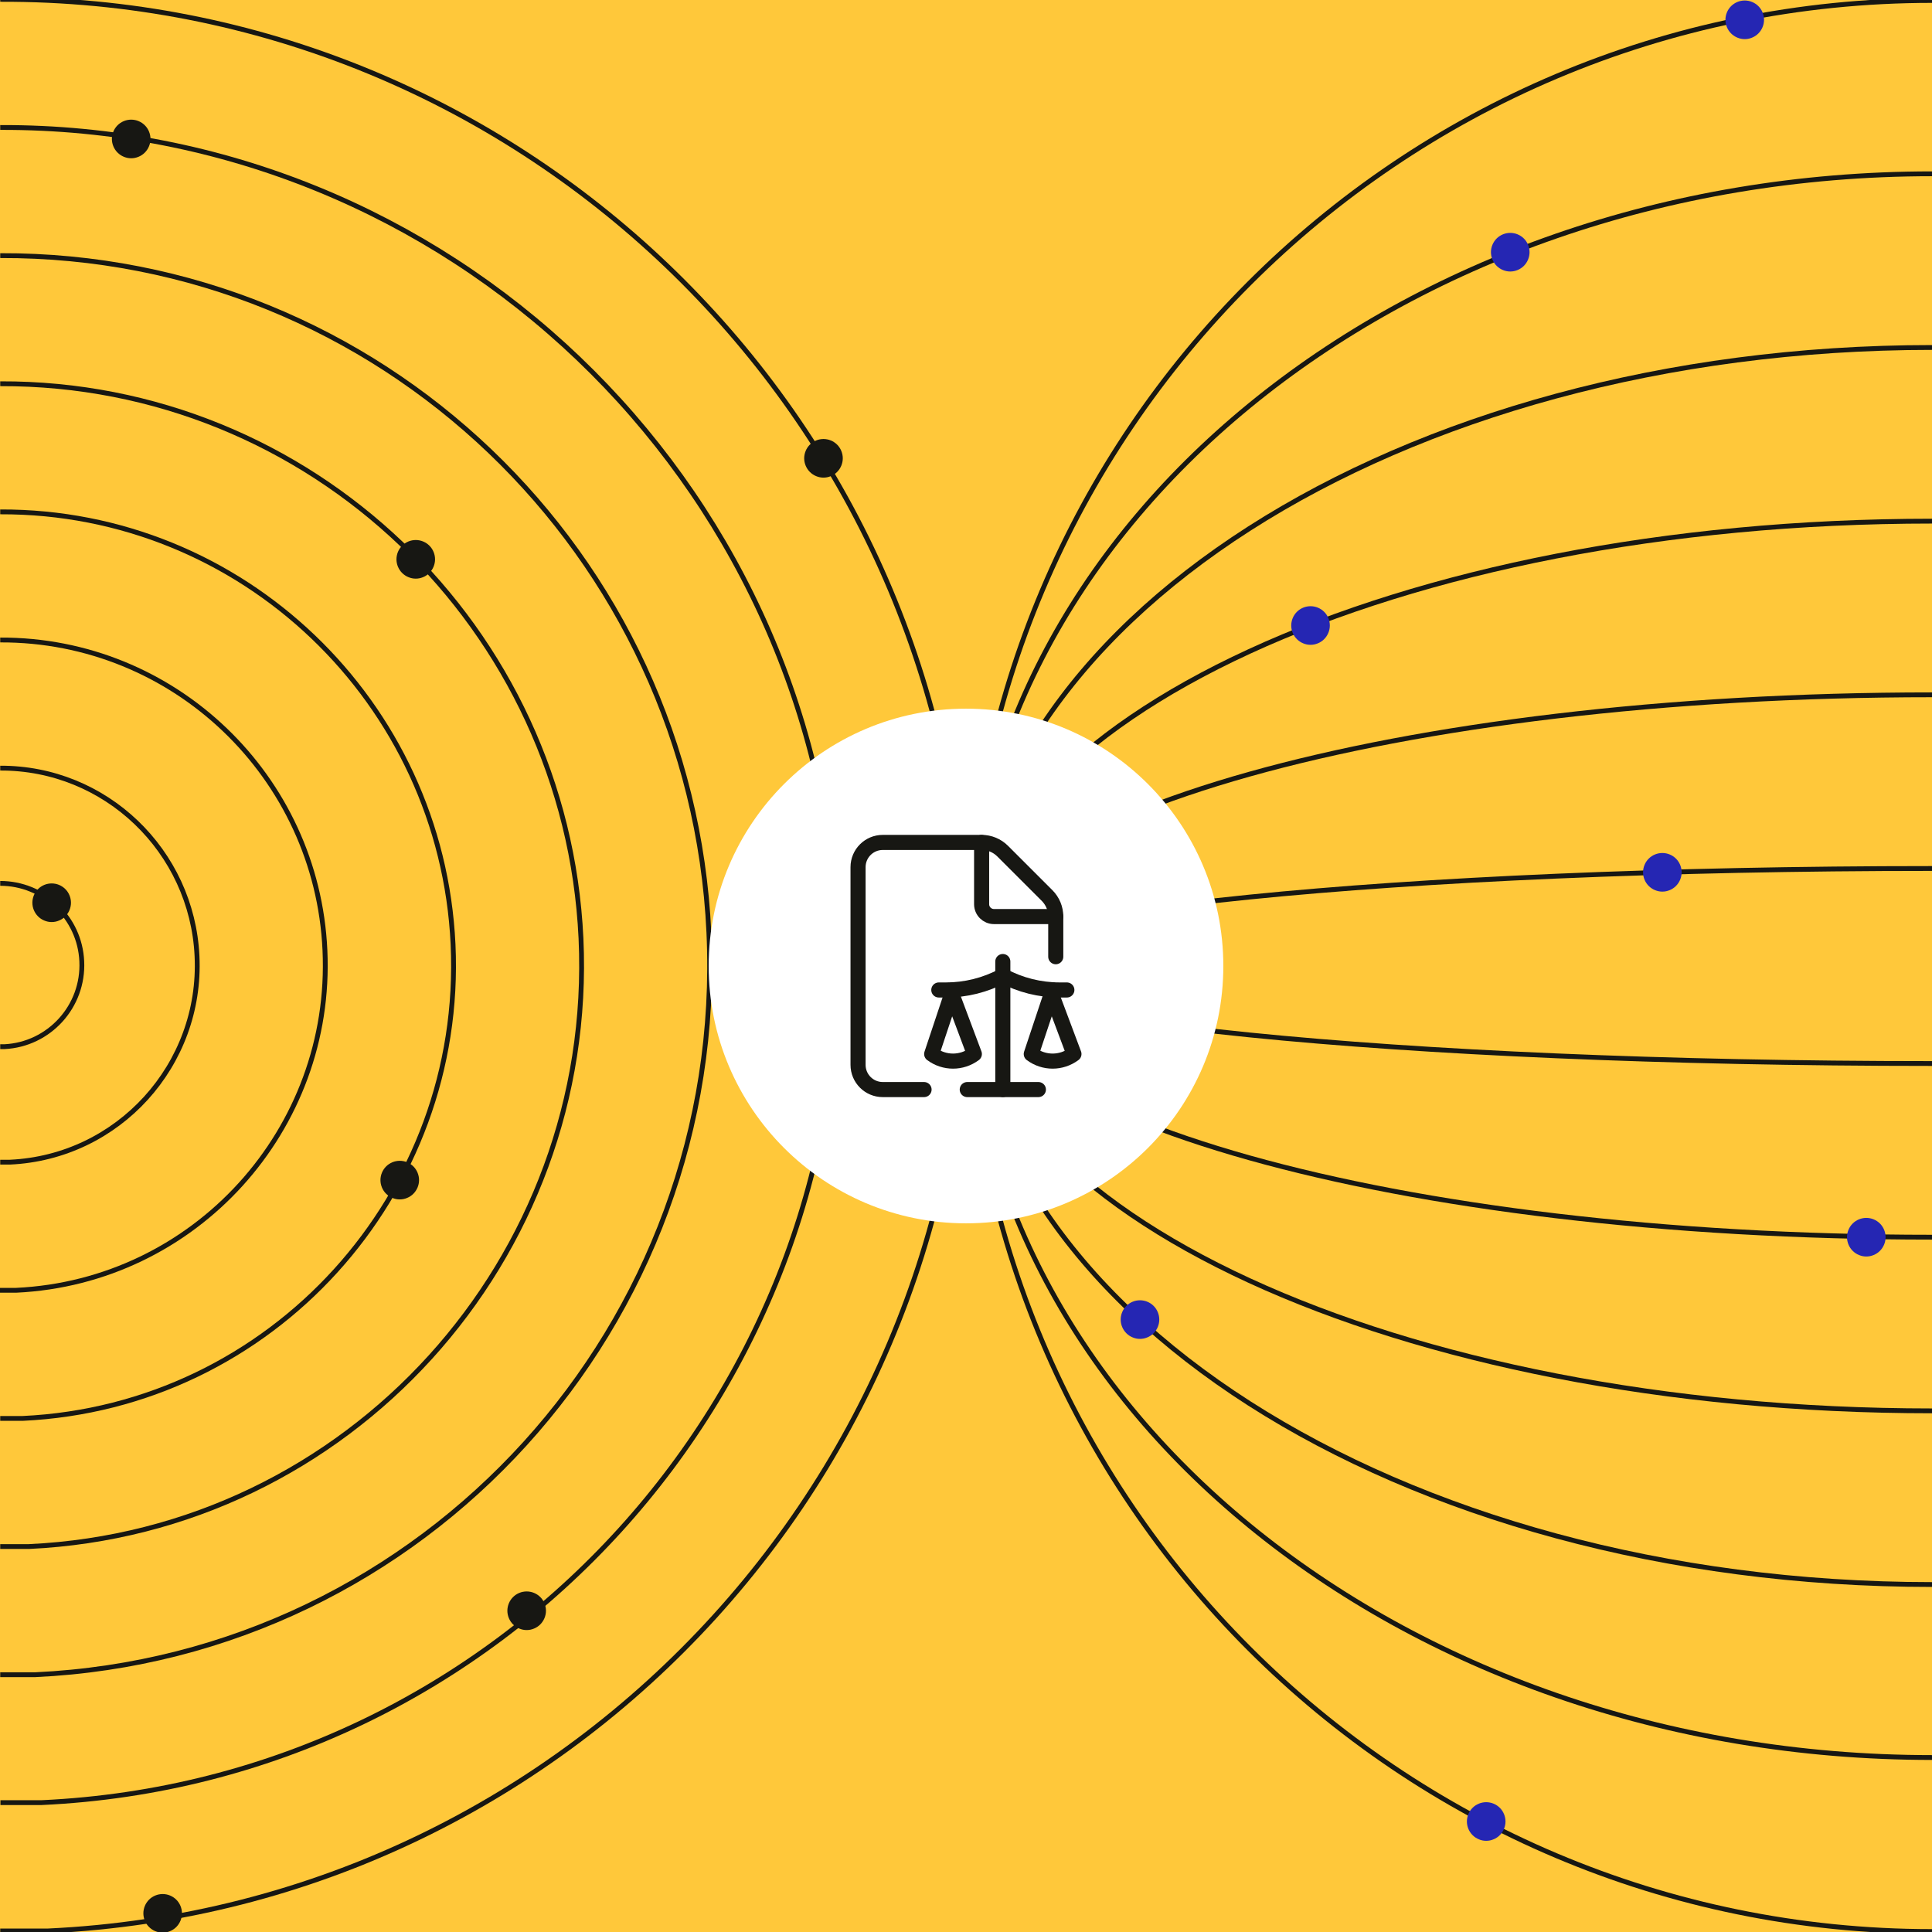 <?xml version="1.0" encoding="UTF-8"?>
<svg id="Layer_1" data-name="Layer 1" xmlns="http://www.w3.org/2000/svg" xmlns:xlink="http://www.w3.org/1999/xlink" viewBox="0 0 1200 1200">
  <defs>
    <style>
      .cls-1 {
        stroke-linecap: round;
        stroke-linejoin: round;
        stroke-width: 9.37px;
      }

      .cls-1, .cls-2, .cls-3 {
        fill: none;
        stroke: #171713;
      }

      .cls-4 {
        fill: #171713;
      }

      .cls-2 {
        stroke-miterlimit: 2.49;
        stroke-width: 3px;
      }

      .cls-3 {
        stroke-miterlimit: 2.5;
        stroke-width: 3px;
      }

      .cls-5 {
        fill: #ffc83a;
      }

      .cls-6 {
        fill: #fff;
      }

      .cls-7 {
        fill: #2526b3;
      }

      .cls-8 {
        clip-path: url(#clippath);
      }
    </style>
    <clipPath id="clippath">
      <rect class="cls-5" y="0" width="1200" height="1200"/>
    </clipPath>
  </defs>
  <g>
    <rect class="cls-5" y="0" width="1200" height="1200"/>
    <g class="cls-8">
      <g>
        <g>
          <g>
            <path class="cls-2" d="M.13-.4c320.2-1.06,584.28,251.42,599.21,572.28,15.33,331-239.82,612.14-569.62,627.47H.13"/>
            <path class="cls-2" d="M.13,79.18c277.68-.93,506.7,218.08,519.76,496.3,13.33,287.14-207.96,530.96-494.03,544.16H.27"/>
            <path class="cls-2" d="M.13,158.77c235.15-.8,429.25,184.63,440.17,420.44,11.2,243.15-176.1,449.64-418.45,460.98H.13"/>
            <path class="cls-2" d="M.13,238.35c192.76-.67,351.66,151.3,360.73,344.46,9.19,199.29-144.37,368.46-342.86,377.78H.13"/>
            <path class="cls-2" d="M.13,317.93c150.24-.53,274.21,117.98,281.27,268.61,7.2,155.3-112.51,287.27-267.41,294.47H.13"/>
            <path class="cls-2" d="M.13,397.51c107.84-.4,196.76,84.65,201.69,192.62,5.2,111.45-80.79,206.09-191.82,211.29H0"/>
            <path class="cls-2" d="M.13,477.1c65.32-.27,119.18,51.32,122.24,116.77,3.2,67.59-48.93,124.91-116.24,127.97H.13"/>
            <path class="cls-2" d="M.13,548.68c27.06,0,49.46,21.33,50.66,48.39,1.33,27.99-20.26,51.72-48.13,53.05H.13"/>
          </g>
          <path class="cls-4" d="M258.23,359.4c.78,0,1.57-.07,2.34-.23.77-.16,1.52-.4,2.24-.7.73-.3,1.43-.66,2.07-1.1.66-.43,1.27-.93,1.82-1.49,2.23-2.23,3.52-5.33,3.52-8.49,0-.78-.08-1.57-.24-2.34s-.38-1.52-.68-2.24c-.3-.73-.67-1.43-1.1-2.07-.43-.66-.93-1.27-1.49-1.82s-1.16-1.06-1.82-1.49c-.65-.43-1.34-.8-2.07-1.1-.72-.3-1.48-.54-2.24-.68-1.55-.31-3.13-.31-4.69,0-.77.14-1.52.38-2.24.68-.73.3-1.43.67-2.07,1.1-.66.43-1.27.94-1.82,1.49s-1.05,1.16-1.49,1.82c-.44.65-.8,1.34-1.1,2.07-.3.72-.54,1.48-.68,2.24-.16.77-.24,1.56-.24,2.34,0,3.15,1.28,6.26,3.52,8.49.55.55,1.16,1.06,1.82,1.49.65.44,1.34.8,2.07,1.1.72.3,1.48.54,2.24.7.76.16,1.56.23,2.34.23h0Z"/>
          <path class="cls-4" d="M248.29,744.98c.78,0,1.57-.07,2.34-.23.77-.16,1.52-.4,2.24-.7.73-.3,1.43-.66,2.07-1.1.66-.43,1.27-.93,1.82-1.49,2.23-2.23,3.52-5.33,3.52-8.49,0-.78-.08-1.57-.24-2.34s-.38-1.52-.68-2.24c-.3-.73-.67-1.43-1.1-2.07-.43-.66-.93-1.27-1.49-1.82s-1.16-1.06-1.82-1.49c-.65-.43-1.34-.8-2.07-1.1-.72-.3-1.48-.54-2.24-.68-1.55-.31-3.13-.31-4.69,0-.77.14-1.52.38-2.24.68-.73.3-1.43.67-2.07,1.1-.66.43-1.27.94-1.82,1.49s-1.05,1.16-1.49,1.82c-.44.65-.8,1.34-1.1,2.07-.3.72-.54,1.48-.68,2.24-.16.77-.24,1.56-.24,2.34,0,3.15,1.28,6.26,3.52,8.49.55.55,1.16,1.06,1.82,1.49.65.44,1.34.8,2.07,1.1.72.3,1.48.54,2.24.7s1.56.23,2.34.23h0Z"/>
          <path class="cls-4" d="M32.09,572.7c.78,0,1.57-.07,2.34-.23s1.52-.4,2.24-.7c.73-.3,1.43-.66,2.07-1.1.66-.43,1.27-.93,1.82-1.49,2.23-2.23,3.52-5.33,3.52-8.49,0-.78-.08-1.57-.24-2.34s-.38-1.52-.68-2.24c-.3-.73-.67-1.43-1.1-2.07-.43-.66-.93-1.27-1.49-1.82s-1.16-1.06-1.82-1.49c-.65-.43-1.34-.8-2.07-1.1-.72-.3-1.48-.54-2.24-.68-1.55-.31-3.13-.31-4.69,0-.77.14-1.52.38-2.24.68-.73.3-1.43.67-2.07,1.1-.66.43-1.27.94-1.82,1.49-.55.55-1.05,1.16-1.49,1.82-.44.65-.8,1.34-1.1,2.07-.3.72-.54,1.48-.68,2.24-.16.77-.24,1.56-.24,2.34,0,3.15,1.28,6.26,3.52,8.49.55.55,1.16,1.06,1.82,1.49.65.44,1.34.8,2.07,1.1.72.3,1.48.54,2.24.7s1.56.23,2.34.23Z"/>
          <path class="cls-4" d="M327.12,1012.46c.78,0,1.57-.07,2.34-.23.77-.16,1.52-.4,2.24-.7.73-.3,1.43-.66,2.07-1.1.66-.43,1.27-.93,1.82-1.49,2.23-2.23,3.52-5.33,3.52-8.49,0-.78-.08-1.57-.24-2.34s-.38-1.52-.68-2.24c-.3-.73-.67-1.43-1.1-2.07-.43-.66-.93-1.27-1.49-1.82s-1.16-1.06-1.82-1.49c-.65-.43-1.34-.8-2.07-1.1-.72-.3-1.48-.54-2.24-.68-1.55-.31-3.13-.31-4.69,0-.77.14-1.52.38-2.24.68-.73.3-1.43.67-2.07,1.1-.66.43-1.27.94-1.82,1.49s-1.05,1.16-1.49,1.82c-.44.65-.8,1.34-1.1,2.07-.3.72-.54,1.48-.68,2.24-.16.77-.24,1.56-.24,2.34,0,3.15,1.28,6.26,3.52,8.49.55.55,1.16,1.06,1.82,1.49.65.44,1.34.8,2.07,1.1.72.3,1.48.54,2.24.7.76.16,1.56.23,2.34.23h0Z"/>
          <path class="cls-4" d="M101.03,1200.41c.78,0,1.57-.07,2.34-.23s1.52-.4,2.24-.7c.73-.3,1.43-.66,2.07-1.1.66-.43,1.27-.93,1.82-1.49,2.23-2.23,3.52-5.33,3.52-8.49,0-.78-.08-1.57-.24-2.34-.16-.77-.38-1.52-.68-2.24-.3-.73-.67-1.43-1.1-2.07-.43-.66-.93-1.27-1.49-1.82s-1.16-1.06-1.82-1.49c-.65-.43-1.34-.8-2.07-1.1-.72-.3-1.48-.54-2.24-.68-1.55-.31-3.13-.31-4.69,0-.77.14-1.52.38-2.24.68-.73.3-1.43.67-2.07,1.1-.66.43-1.27.94-1.82,1.49s-1.05,1.16-1.49,1.82c-.44.65-.8,1.34-1.1,2.07-.3.72-.54,1.48-.68,2.24-.16.77-.24,1.56-.24,2.34,0,3.15,1.28,6.26,3.52,8.49.55.55,1.16,1.06,1.82,1.49.65.44,1.34.8,2.07,1.1.72.3,1.48.54,2.24.7s1.56.23,2.34.23Z"/>
          <path class="cls-4" d="M511.48,296.66c.78,0,1.57-.07,2.34-.23s1.52-.4,2.24-.7c.73-.3,1.43-.66,2.07-1.1.66-.43,1.27-.93,1.82-1.49,2.23-2.23,3.52-5.33,3.52-8.49,0-.78-.08-1.57-.24-2.34s-.38-1.52-.68-2.24c-.3-.73-.67-1.43-1.1-2.07-.43-.66-.93-1.27-1.49-1.82-.56-.55-1.16-1.06-1.82-1.49-.65-.43-1.34-.8-2.07-1.1-.72-.3-1.48-.54-2.24-.68-1.55-.31-3.13-.31-4.69,0-.77.14-1.52.38-2.24.68-.73.3-1.43.67-2.07,1.1-.66.43-1.27.94-1.82,1.49-.55.55-1.05,1.16-1.49,1.82-.44.65-.8,1.34-1.1,2.07-.3.72-.54,1.48-.68,2.24-.16.77-.24,1.56-.24,2.34,0,3.15,1.28,6.26,3.52,8.49.55.55,1.16,1.06,1.82,1.49.65.44,1.34.8,2.07,1.1.72.3,1.48.54,2.24.7s1.56.23,2.34.23h0Z"/>
          <path class="cls-4" d="M81.48,98.3c.78,0,1.57-.07,2.34-.23s1.52-.4,2.24-.7c.73-.3,1.43-.66,2.07-1.1.66-.43,1.27-.93,1.82-1.49,2.23-2.23,3.52-5.33,3.52-8.49,0-.78-.08-1.57-.24-2.34-.16-.77-.38-1.52-.68-2.24-.3-.73-.67-1.43-1.1-2.07-.43-.66-.93-1.27-1.49-1.82-.55-.55-1.16-1.06-1.82-1.49-.65-.43-1.34-.8-2.07-1.1-.72-.3-1.48-.54-2.24-.68-1.55-.31-3.13-.31-4.69,0-.77.14-1.52.38-2.24.68-.73.3-1.43.67-2.07,1.1-.66.43-1.27.94-1.82,1.49-.55.55-1.05,1.16-1.49,1.82-.44.65-.8,1.34-1.1,2.07-.3.72-.54,1.48-.68,2.24-.16.77-.24,1.56-.24,2.34,0,3.15,1.28,6.26,3.52,8.49.55.55,1.16,1.06,1.82,1.49.65.44,1.34.8,2.07,1.1.72.3,1.48.54,2.24.7s1.56.23,2.34.23Z"/>
        </g>
        <g>
          <g>
            <path class="cls-3" d="M1200,.29c-331.1,0-599.71,268.6-599.71,599.71s268.6,599.71,599.71,599.71"/>
            <path class="cls-3" d="M1200,107.95c-331.1,0-599.71,220.23-599.71,491.84s268.6,491.84,599.71,491.84"/>
            <path class="cls-3" d="M1200,215.82c-331.1,0-599.71,171.86-599.71,384.18s268.6,384.18,599.71,384.18"/>
            <path class="cls-3" d="M1200,323.69c-331.1,0-599.71,123.71-599.71,276.31s268.6,276.31,599.71,276.31"/>
            <path class="cls-3" d="M1200,431.56c-331.1,0-599.71,75.34-599.71,168.44s268.6,168.44,599.71,168.44"/>
            <path class="cls-3" d="M1200,539.43c-331.1,0-599.71,27.18-599.71,60.57s268.6,60.57,599.71,60.57"/>
          </g>
          <path class="cls-7" d="M813.99,400.51c.78,0,1.57-.07,2.34-.23s1.52-.4,2.24-.7c.73-.3,1.43-.66,2.07-1.1.66-.43,1.27-.93,1.82-1.49,2.23-2.23,3.52-5.33,3.52-8.49,0-.78-.08-1.57-.24-2.34s-.38-1.52-.68-2.24c-.3-.73-.67-1.43-1.1-2.07-.43-.66-.93-1.27-1.49-1.82s-1.16-1.06-1.82-1.49c-.65-.43-1.34-.8-2.07-1.1-.72-.3-1.48-.54-2.24-.68-1.55-.31-3.13-.31-4.69,0-.77.14-1.52.38-2.24.68-.73.3-1.43.67-2.07,1.1-.66.43-1.27.94-1.82,1.49-.55.55-1.05,1.16-1.49,1.82-.44.65-.8,1.34-1.1,2.07-.3.72-.54,1.48-.68,2.24-.16.77-.24,1.56-.24,2.34,0,3.15,1.28,6.26,3.52,8.49.55.55,1.16,1.06,1.82,1.49.65.44,1.34.8,2.07,1.1.72.3,1.48.54,2.24.7s1.56.23,2.34.23h0Z"/>
          <path class="cls-7" d="M1083.68,24.3c.78,0,1.57-.07,2.34-.23s1.52-.4,2.24-.7c.73-.3,1.43-.66,2.07-1.1.66-.43,1.27-.93,1.82-1.49,2.23-2.23,3.52-5.33,3.52-8.49,0-.78-.08-1.57-.24-2.34s-.38-1.52-.68-2.24c-.3-.73-.67-1.43-1.1-2.07-.43-.66-.93-1.27-1.49-1.82-.56-.55-1.16-1.06-1.82-1.49-.65-.43-1.34-.8-2.07-1.1-.72-.3-1.48-.54-2.24-.68-1.55-.31-3.13-.31-4.69,0-.77.14-1.52.38-2.24.68-.73.3-1.43.67-2.07,1.1-.66.43-1.27.94-1.82,1.49-.55.55-1.05,1.16-1.49,1.82-.44.65-.8,1.34-1.1,2.07-.3.72-.54,1.48-.68,2.24-.16.77-.24,1.56-.24,2.34,0,3.15,1.28,6.26,3.52,8.49.55.55,1.16,1.06,1.82,1.49.65.44,1.34.8,2.07,1.1.72.3,1.48.54,2.24.7s1.56.23,2.34.23h0Z"/>
          <path class="cls-7" d="M1159.19,780.44c.78,0,1.57-.07,2.34-.23s1.52-.4,2.24-.7c.73-.3,1.43-.66,2.07-1.1.66-.43,1.27-.93,1.82-1.49,2.23-2.23,3.52-5.33,3.52-8.49,0-.78-.08-1.57-.24-2.34-.16-.77-.38-1.52-.68-2.24-.3-.73-.67-1.43-1.1-2.07-.43-.66-.93-1.27-1.49-1.82s-1.16-1.06-1.82-1.49c-.65-.43-1.34-.8-2.07-1.1-.72-.3-1.48-.54-2.24-.68-1.55-.31-3.13-.31-4.69,0-.77.14-1.52.38-2.24.68-.73.3-1.43.67-2.07,1.1-.66.43-1.27.94-1.82,1.49-.55.55-1.05,1.16-1.49,1.82-.44.65-.8,1.34-1.1,2.07-.3.72-.54,1.48-.68,2.24-.16.77-.24,1.56-.24,2.34,0,3.15,1.28,6.26,3.52,8.49.55.55,1.16,1.06,1.82,1.49.65.44,1.34.8,2.07,1.1.72.3,1.48.54,2.24.7.76.16,1.56.23,2.34.23h0Z"/>
          <path class="cls-7" d="M923.1,1143.36c.78,0,1.57-.07,2.34-.23.77-.16,1.52-.4,2.24-.7.73-.3,1.43-.66,2.07-1.1.66-.43,1.27-.93,1.82-1.49,2.23-2.23,3.52-5.33,3.52-8.49,0-.78-.08-1.57-.24-2.34s-.38-1.52-.68-2.24c-.3-.73-.67-1.43-1.1-2.07-.43-.66-.93-1.27-1.49-1.82-.56-.55-1.16-1.06-1.82-1.49-.65-.43-1.34-.8-2.07-1.1-.72-.3-1.48-.54-2.24-.68-1.55-.31-3.13-.31-4.69,0-.77.14-1.52.38-2.24.68-.73.3-1.43.67-2.07,1.1-.66.43-1.27.94-1.82,1.49-.55.55-1.05,1.16-1.49,1.82-.44.65-.8,1.34-1.1,2.07-.3.72-.54,1.48-.68,2.24-.16.77-.24,1.56-.24,2.34,0,3.15,1.28,6.26,3.52,8.49.55.55,1.16,1.06,1.82,1.49.65.44,1.34.8,2.07,1.1.72.3,1.48.54,2.24.7s1.56.23,2.34.23h0Z"/>
          <path class="cls-7" d="M938.04,168.64c.78,0,1.57-.07,2.34-.23s1.52-.4,2.24-.7c.73-.3,1.43-.66,2.07-1.1.66-.43,1.27-.93,1.82-1.49,2.23-2.23,3.52-5.33,3.52-8.49,0-.78-.08-1.57-.24-2.34s-.38-1.52-.68-2.24c-.3-.73-.67-1.43-1.1-2.07-.43-.66-.93-1.27-1.49-1.82s-1.16-1.06-1.82-1.49c-.65-.43-1.34-.8-2.07-1.1-.72-.3-1.48-.54-2.24-.68-1.55-.31-3.13-.31-4.69,0-.77.14-1.52.38-2.24.68-.73.3-1.43.67-2.07,1.1-.66.43-1.27.94-1.82,1.49-.55.55-1.05,1.16-1.49,1.82-.44.65-.8,1.34-1.1,2.07-.3.72-.54,1.48-.68,2.24-.16.77-.24,1.56-.24,2.34,0,3.15,1.28,6.26,3.52,8.49.55.55,1.16,1.06,1.82,1.49.65.44,1.34.8,2.07,1.1.72.3,1.48.54,2.24.7s1.56.23,2.34.23h0Z"/>
          <path class="cls-7" d="M1032.51,553.8c.78,0,1.57-.07,2.34-.23s1.52-.4,2.24-.7c.73-.3,1.43-.66,2.07-1.1.66-.43,1.27-.93,1.82-1.49,2.23-2.23,3.52-5.33,3.52-8.49,0-.78-.08-1.57-.24-2.34s-.38-1.52-.68-2.24c-.3-.73-.67-1.43-1.1-2.07-.43-.66-.93-1.27-1.49-1.82s-1.16-1.06-1.82-1.49c-.65-.43-1.34-.8-2.07-1.1-.72-.3-1.48-.54-2.24-.68-1.55-.31-3.13-.31-4.69,0-.77.14-1.52.38-2.24.68-.73.3-1.43.67-2.07,1.1-.66.43-1.27.94-1.82,1.49-.55.55-1.05,1.16-1.49,1.82-.44.65-.8,1.34-1.1,2.07-.3.72-.54,1.48-.68,2.24-.16.77-.24,1.56-.24,2.34,0,3.15,1.28,6.26,3.52,8.49.55.55,1.16,1.06,1.82,1.49.65.44,1.34.8,2.07,1.1.72.3,1.48.54,2.24.7s1.56.23,2.34.23h0Z"/>
          <path class="cls-7" d="M708.06,831.61c.78,0,1.57-.07,2.34-.23s1.52-.4,2.24-.7c.73-.3,1.43-.66,2.07-1.1.66-.43,1.27-.93,1.82-1.49,2.23-2.23,3.52-5.33,3.52-8.49,0-.78-.08-1.57-.24-2.34s-.38-1.52-.68-2.24c-.3-.73-.67-1.43-1.1-2.07-.43-.66-.93-1.27-1.49-1.82-.56-.55-1.16-1.06-1.82-1.49-.65-.43-1.34-.8-2.07-1.1-.72-.3-1.48-.54-2.24-.68-1.55-.31-3.13-.31-4.69,0-.77.14-1.52.38-2.24.68-.73.3-1.43.67-2.07,1.1-.66.43-1.27.94-1.82,1.49-.55.55-1.05,1.16-1.49,1.82-.44.65-.8,1.34-1.1,2.07-.3.72-.54,1.48-.68,2.24-.16.77-.24,1.56-.24,2.34,0,3.15,1.28,6.26,3.52,8.49.55.55,1.16,1.06,1.82,1.49.65.44,1.34.8,2.07,1.1.72.3,1.48.54,2.24.7.76.16,1.56.23,2.34.23h0Z"/>
        </g>
        <path class="cls-6" d="M600,440.17h0c88.27,0,159.83,71.56,159.83,159.83h0c0,88.27-71.56,159.83-159.83,159.83h0c-88.27,0-159.83-71.56-159.83-159.83h0c0-88.27,71.56-159.83,159.83-159.83Z"/>
      </g>
    </g>
  </g>
  <g>
    <path class="cls-1" d="M573.95,676.75h-25.65c-8.48,0-15.35-6.87-15.35-15.35v-122.8c0-8.48,6.87-15.35,15.35-15.35h61.4c4.91-.01,9.63,1.94,13.09,5.42l27.55,27.54c3.48,3.47,5.42,8.18,5.41,13.09v24.94"/>
    <path class="cls-1" d="M609.7,523.25v38.37c0,4.24,3.44,7.67,7.67,7.67h38.37"/>
    <g>
      <path class="cls-1" d="M622.87,597.22v79.53"/>
      <path class="cls-1" d="M653.8,619.31l13.25,35.35c-7.85,5.89-18.65,5.89-26.51,0l13.25-39.76v4.42Z"/>
      <path class="cls-1" d="M583.11,614.89h4.42c12.33,0,24.47-3.03,35.35-8.84,10.88,5.8,23.02,8.84,35.35,8.84h4.42"/>
      <path class="cls-1" d="M591.94,619.31l13.25,35.35c-7.85,5.89-18.65,5.89-26.51,0l13.25-39.76v4.42Z"/>
      <path class="cls-1" d="M600.78,676.75h44.18"/>
    </g>
  </g>
</svg>